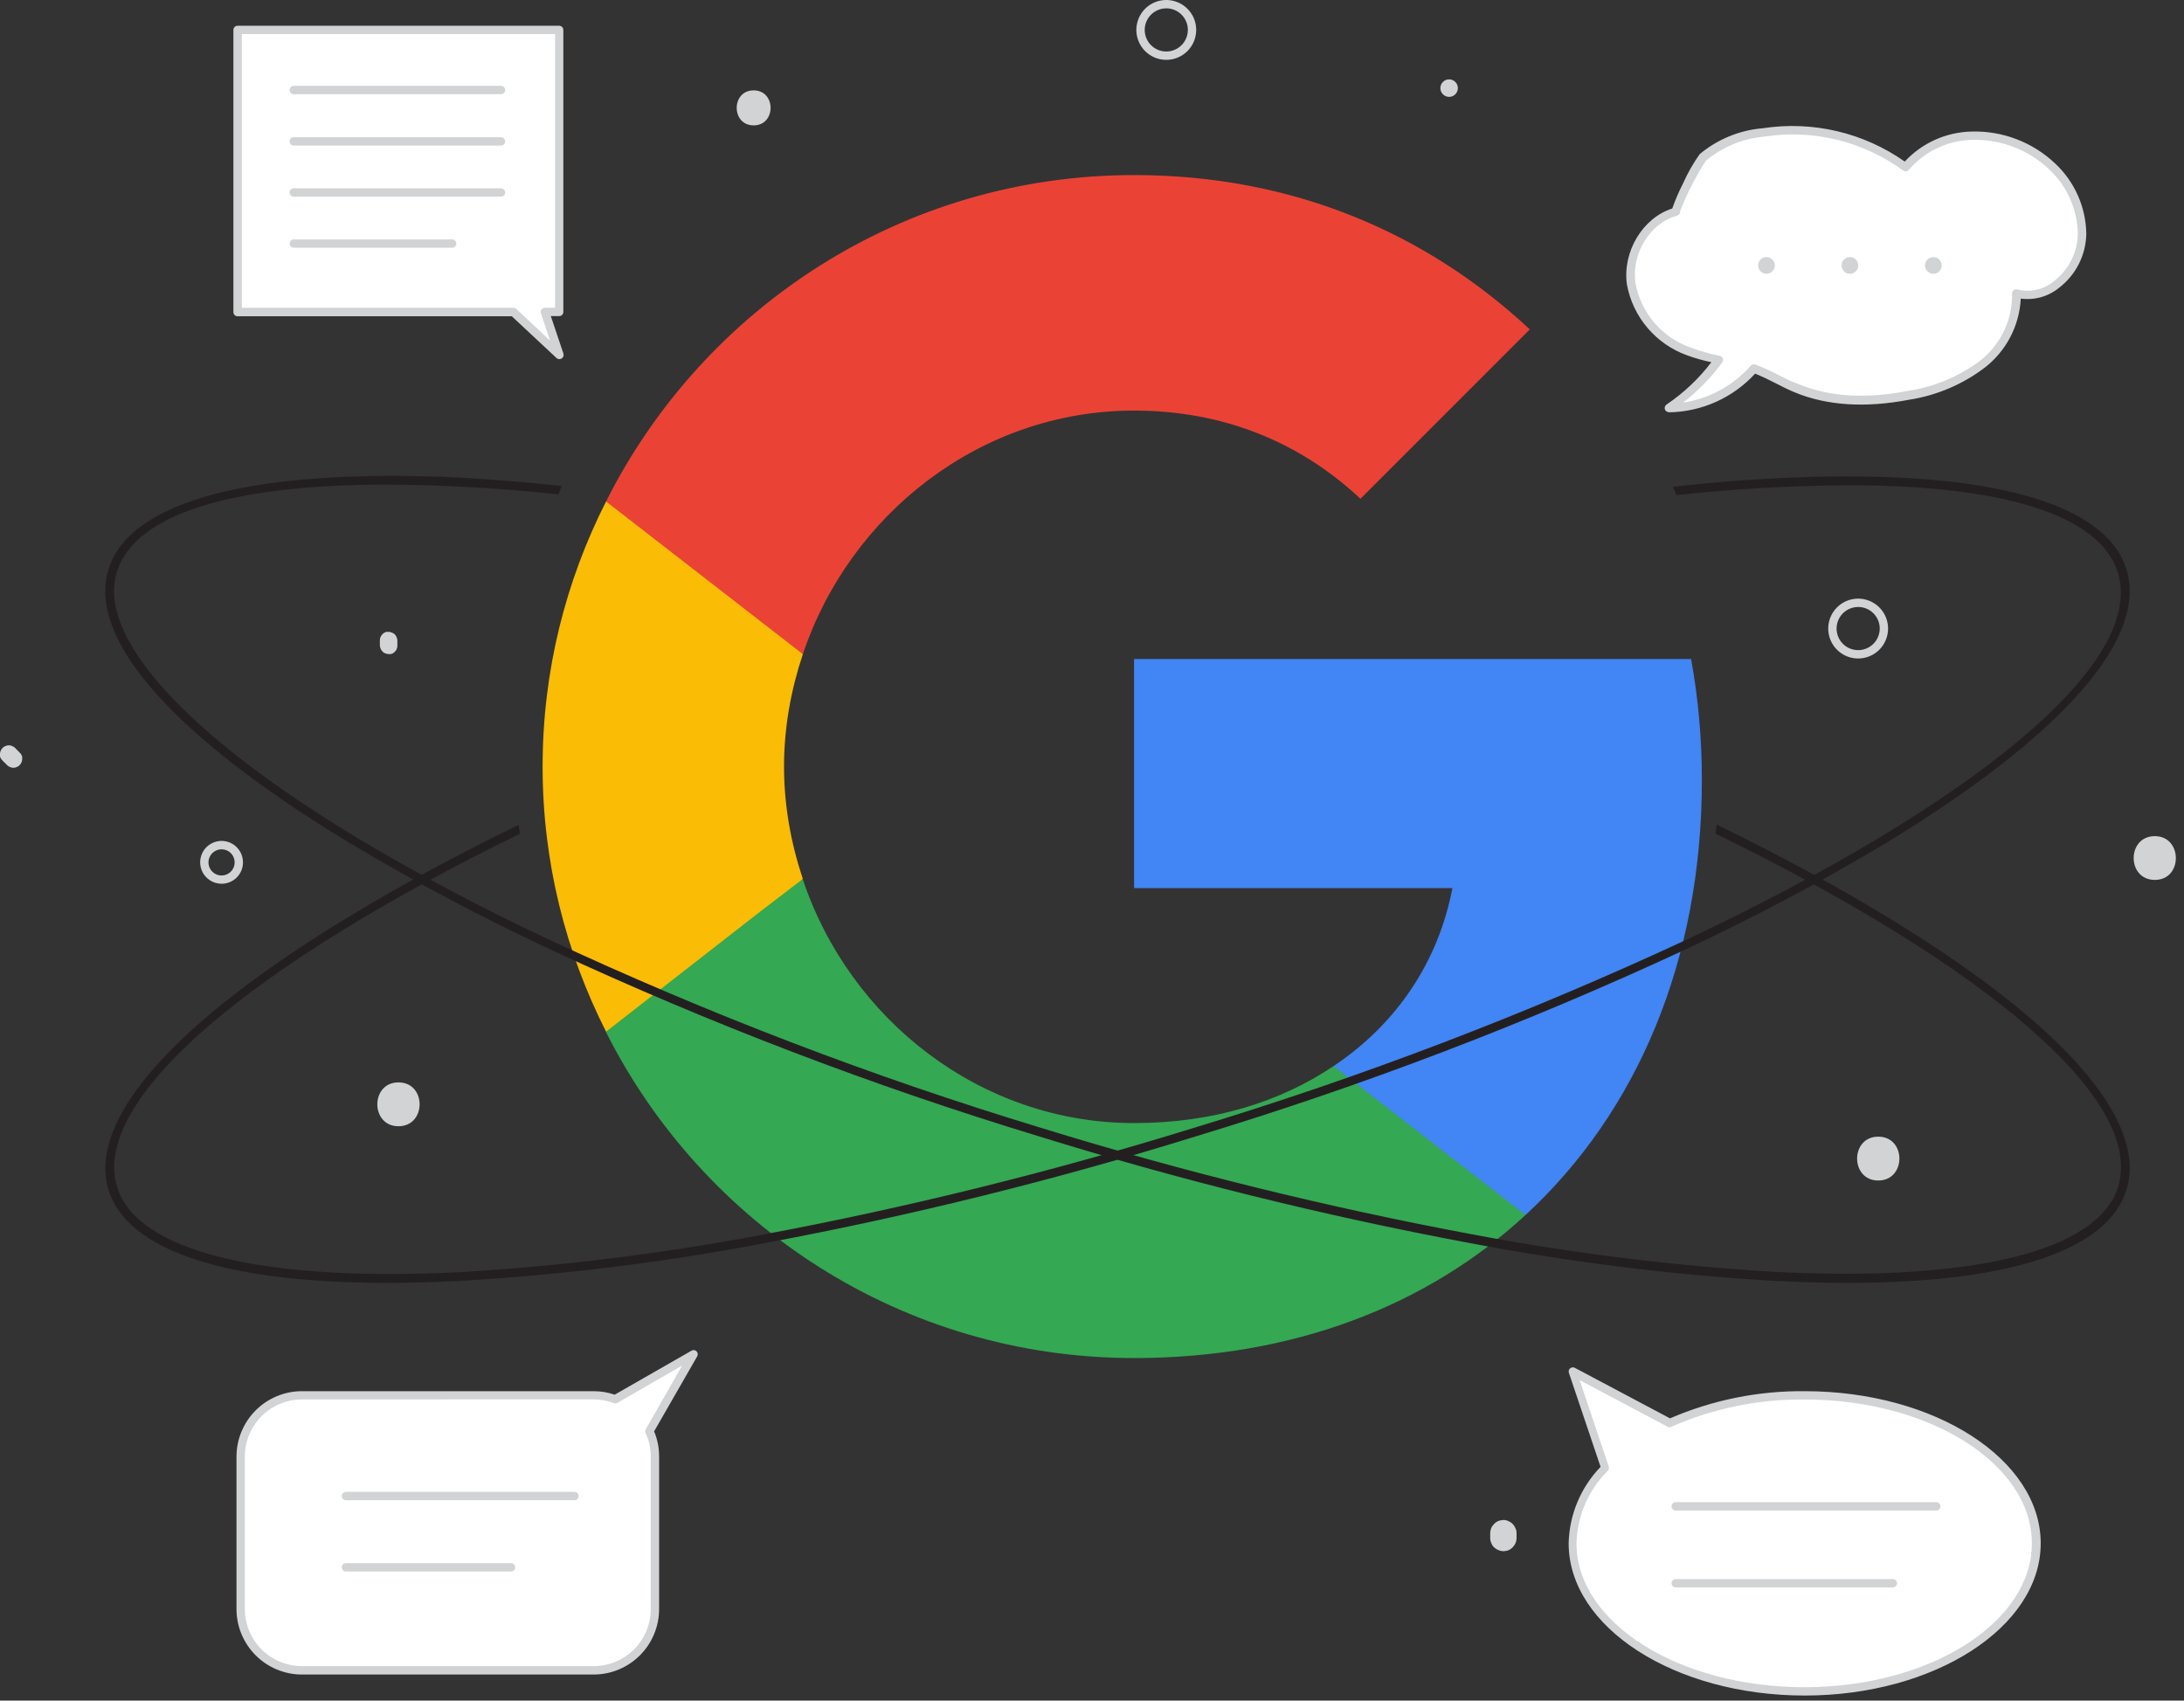 <svg xmlns="http://www.w3.org/2000/svg" width="262" height="204" viewBox="0 0 262 204" fill="none"><rect x="0" y="0" width="262" height="204" fill="#333333" stroke="none"/><path d="M204.163 93.567C204.163 88.535 203.712 83.698 202.873 79.053H136.048V106.532H174.234C172.557 115.369 167.525 122.851 159.979 127.882V145.75H183.006C196.423 133.365 204.163 115.175 204.163 93.567Z" fill="#4285F4"></path><path d="M136.047 162.907C155.205 162.907 171.266 156.586 183.006 145.75L159.978 127.882C153.657 132.139 145.594 134.719 136.047 134.719C117.599 134.719 101.925 122.27 96.313 105.499H72.705V123.818C84.38 146.975 108.311 162.907 136.047 162.907Z" fill="#34A853"></path><path d="M96.312 105.435C94.893 101.178 94.055 96.663 94.055 91.954C94.055 87.245 94.893 82.73 96.312 78.473V60.154H72.704C67.866 69.7 65.093 80.472 65.093 91.954C65.093 103.436 67.866 114.208 72.704 123.754L91.088 109.434L96.312 105.435Z" fill="#FBBC05"></path><path d="M136.047 49.252C146.497 49.252 155.785 52.865 163.203 59.831L183.522 39.513C171.202 28.031 155.205 21 136.047 21C108.311 21 84.38 36.932 72.705 60.154L96.313 78.472C101.925 61.702 117.599 49.252 136.047 49.252Z" fill="#EA4335"></path><path d="M255.1 68.3C252.5 59.98 237.5 56.1 212.69 57.39C208.85 57.59 204.85 57.923 200.69 58.39L201.12 59.39C207.969 58.644 214.851 58.251 221.74 58.21C239.93 58.21 251.9 61.64 254.07 68.7C257.43 79.7 236.4 96.61 202.37 112.7C183.204 121.618 163.431 129.17 143.2 135.3C126.197 140.562 108.905 144.842 91.41 148.12C79.517 150.369 67.493 151.862 55.41 152.59C31.5 153.83 16.41 150.12 14.06 142.41C10.8 131.83 30.34 115.64 62.36 100.02C62.36 99.67 62.25 99.32 62.19 98.96C54.85 102.53 48.08 106.19 42.01 109.87C20.77 122.71 10.5 134.38 13.01 142.72C15.25 150 27.01 153.89 46.52 153.89C49.33 153.89 52.3 153.8 55.42 153.64C67.72 152.908 79.959 151.378 92.06 149.06C109.438 145.799 126.613 141.538 143.5 136.3C163.449 130.254 182.95 122.819 201.86 114.05C210.164 110.184 218.265 105.895 226.13 101.2C247.37 88.3 257.65 76.65 255.1 68.3Z" fill="#231F20"></path><path d="M226.14 109.84C220.06 106.16 213.3 102.5 205.96 98.93C205.9 99.29 205.83 99.64 205.78 99.99C237.78 115.61 257.35 131.8 254.09 142.38C251.71 150.09 236.64 153.8 212.74 152.56C200.657 151.833 188.633 150.34 176.74 148.09C159.232 144.824 141.927 140.553 124.91 135.3C104.663 129.162 84.88 121.59 65.71 112.64C57.767 108.927 50.02 104.808 42.5 100.3C22.04 87.88 11.64 76.3 14.02 68.62C16.18 61.56 28.14 58.13 46.34 58.13C53.232 58.167 60.117 58.558 66.97 59.3C67.11 58.98 67.25 58.65 67.4 58.3C63.26 57.86 59.26 57.527 55.4 57.3C30.63 56.1 15.57 59.98 13.01 68.3C10.45 76.62 20.73 88.3 42.01 101.16C49.871 105.855 57.968 110.144 66.27 114.01C85.169 122.791 104.66 130.239 124.6 136.3C141.487 141.539 158.662 145.799 176.04 149.06C188.144 151.378 200.387 152.908 212.69 153.64C215.81 153.8 218.77 153.89 221.59 153.89C241.07 153.89 252.86 150 255.1 142.72C257.65 134.35 247.37 122.68 226.14 109.84Z" fill="#231F20"></path><path d="M83.21 162.45L73.79 167.85C72.969 167.54 72.098 167.381 71.22 167.38H36.22C34.271 167.38 32.401 168.154 31.023 169.533C29.645 170.911 28.87 172.781 28.87 174.73V193.02C28.87 194.969 29.645 196.839 31.023 198.217C32.401 199.596 34.271 200.37 36.22 200.37H71.22C73.169 200.37 75.039 199.596 76.417 198.217C77.796 196.839 78.57 194.969 78.57 193.02V174.73C78.566 173.696 78.344 172.674 77.92 171.73L83.21 162.45Z" fill="white"></path><path d="M71.22 200.87H36.22C34.139 200.867 32.144 200.039 30.672 198.568C29.201 197.096 28.373 195.101 28.37 193.02V174.73C28.373 172.649 29.201 170.654 30.672 169.182C32.144 167.71 34.139 166.883 36.22 166.88H71.22C72.078 166.88 72.929 167.022 73.74 167.3L82.96 162.02C83.055 161.964 83.165 161.942 83.274 161.956C83.383 161.971 83.484 162.021 83.56 162.1C83.637 162.177 83.687 162.278 83.701 162.386C83.716 162.495 83.694 162.605 83.64 162.7L78.47 171.7C78.868 172.65 79.073 173.67 79.07 174.7V192.99C79.073 194.023 78.872 195.046 78.478 196.002C78.085 196.957 77.508 197.825 76.779 198.557C76.049 199.289 75.183 199.87 74.23 200.267C73.276 200.664 72.253 200.869 71.22 200.87ZM36.22 167.87C34.404 167.873 32.663 168.595 31.379 169.879C30.095 171.163 29.373 172.904 29.37 174.72V193.01C29.37 194.827 30.092 196.569 31.376 197.854C32.661 199.138 34.403 199.86 36.22 199.86H71.22C73.037 199.86 74.779 199.138 76.064 197.854C77.348 196.569 78.07 194.827 78.07 193.01V174.73C78.073 173.76 77.865 172.801 77.46 171.92C77.423 171.849 77.404 171.77 77.404 171.69C77.404 171.61 77.423 171.531 77.46 171.46L81.84 163.8L74.04 168.3C73.972 168.329 73.899 168.345 73.825 168.345C73.751 168.345 73.678 168.329 73.61 168.3C72.846 168.012 72.037 167.863 71.22 167.86L36.22 167.87Z" fill="#D1D3D4"></path><path d="M216.5 167.38C210.932 167.323 205.416 168.455 200.32 170.7L188.68 164.52L192.5 176.08C190.094 178.488 188.702 181.727 188.61 185.13C188.61 194.94 201.07 202.89 216.43 202.89C231.79 202.89 244.24 194.89 244.24 185.13C244.24 175.37 231.81 167.38 216.5 167.38Z" fill="white"></path><path d="M216.5 203.39C200.88 203.39 188.18 195.2 188.18 185.13C188.259 181.701 189.626 178.427 192.01 175.96L188.21 164.68C188.176 164.585 188.173 164.483 188.2 164.386C188.227 164.29 188.282 164.204 188.36 164.14C188.436 164.075 188.531 164.034 188.63 164.024C188.73 164.013 188.831 164.033 188.92 164.08L200.34 170.14C205.44 167.937 210.945 166.827 216.5 166.88C232.11 166.88 244.81 175.07 244.81 185.13C244.81 195.19 232.06 203.39 216.5 203.39ZM189.5 165.55L192.99 175.92C193.019 176.005 193.025 176.097 193.005 176.185C192.986 176.274 192.942 176.355 192.88 176.42C190.557 178.734 189.211 181.852 189.12 185.13C189.12 194.65 201.38 202.39 216.44 202.39C231.5 202.39 243.75 194.65 243.75 185.13C243.75 175.61 231.5 167.88 216.5 167.88C210.994 167.818 205.539 168.933 200.5 171.15C200.43 171.184 200.353 171.202 200.275 171.202C200.197 171.202 200.12 171.184 200.05 171.15L189.5 165.55Z" fill="#D1D3D4"></path><path d="M67.09 3.59H28.5V37.42H61.58L67.08 42.58L65.35 37.42H67.08L67.09 3.59Z" fill="white"></path><path d="M67.09 43.08C66.963 43.077 66.842 43.027 66.75 42.94L61.4 37.94H28.5C28.367 37.94 28.24 37.887 28.146 37.794C28.053 37.7 28 37.573 28 37.44V3.59C28 3.457 28.053 3.33 28.146 3.236C28.24 3.143 28.367 3.09 28.5 3.09H67.08C67.213 3.09 67.34 3.143 67.433 3.236C67.527 3.33 67.58 3.457 67.58 3.59V37.42C67.58 37.553 67.527 37.68 67.433 37.773C67.34 37.867 67.213 37.92 67.08 37.92H66.08L67.59 42.42C67.613 42.496 67.619 42.576 67.606 42.654C67.593 42.732 67.562 42.806 67.515 42.87C67.469 42.934 67.408 42.986 67.337 43.023C67.267 43.059 67.189 43.079 67.11 43.08H67.09ZM29.01 36.92H61.59C61.72 36.921 61.845 36.971 61.94 37.06L65.99 40.86L64.89 37.58C64.865 37.505 64.858 37.425 64.869 37.347C64.881 37.269 64.91 37.194 64.956 37.13C65.002 37.066 65.063 37.013 65.133 36.976C65.203 36.94 65.281 36.921 65.36 36.92H66.59V4.09H29.01V36.92Z" fill="#D1D3D4"></path><path d="M47.8 129.84C44.42 129.84 44.42 135.1 47.8 135.1C51.18 135.1 51.19 129.84 47.8 129.84Z" fill="#D1D3D4"></path><path d="M2.66 90.77C2.613 90.595 2.52 90.436 2.39 90.31L1.8 89.71C1.706 89.613 1.589 89.54 1.46 89.5C1.335 89.43 1.193 89.399 1.05 89.41C0.911 89.4 0.772 89.431 0.65 89.5C0.521 89.54 0.404 89.613 0.31 89.71L0.15 89.93C0.051 90.089 -0.001 90.273 5.15058e-06 90.46V90.74C0.05 90.913 0.143 91.072 0.27 91.2L0.86 91.79C0.953 91.89 1.07 91.966 1.2 92.01C1.329 92.069 1.469 92.099 1.61 92.1C1.748 92.101 1.885 92.07 2.01 92.01C2.14 91.966 2.257 91.89 2.35 91.79L2.51 91.58C2.609 91.421 2.661 91.237 2.66 91.05V90.77Z" fill="#D1D3D4"></path><path d="M47.58 76.44C47.536 76.31 47.461 76.193 47.36 76.1C47.268 76.001 47.151 75.928 47.02 75.89C46.899 75.821 46.76 75.789 46.62 75.8H46.34C46.165 75.847 46.006 75.94 45.88 76.07L45.71 76.29C45.619 76.452 45.571 76.634 45.57 76.82V77.41C45.582 77.686 45.692 77.948 45.88 78.15C45.968 78.252 46.082 78.328 46.21 78.37C46.339 78.429 46.479 78.459 46.62 78.46H46.9C47.075 78.413 47.234 78.32 47.36 78.19L47.53 77.98C47.621 77.818 47.669 77.636 47.67 77.45V76.86C47.671 76.715 47.64 76.572 47.58 76.44Z" fill="#D1D3D4"></path><path d="M225.32 136.35C221.94 136.35 221.94 141.61 225.32 141.61C228.7 141.61 228.71 136.35 225.32 136.35Z" fill="#D1D3D4"></path><path d="M258.5 100.3C255.12 100.3 255.11 105.55 258.5 105.55C261.89 105.55 261.84 100.3 258.5 100.3Z" fill="#D1D3D4"></path><path d="M181.79 183.3C181.715 183.113 181.603 182.942 181.46 182.8C181.317 182.657 181.147 182.545 180.96 182.47C180.771 182.373 180.562 182.325 180.35 182.33L179.93 182.39C179.667 182.462 179.429 182.604 179.24 182.8L178.99 183.11C178.849 183.353 178.773 183.629 178.77 183.91V184.5C178.765 184.712 178.813 184.921 178.91 185.11C178.973 185.306 179.087 185.482 179.24 185.62C179.545 185.897 179.938 186.06 180.35 186.08L180.77 186.02C181.032 185.951 181.27 185.813 181.46 185.62L181.71 185.3C181.852 185.057 181.928 184.781 181.93 184.5V183.91C181.935 183.698 181.887 183.488 181.79 183.3Z" fill="#D1D3D4"></path><path d="M236.5 16.3C234.988 16.339 233.501 16.695 232.135 17.344C230.769 17.994 229.555 18.922 228.57 20.07C223.669 16.506 217.563 15.012 211.57 15.91C208.884 16.129 206.333 17.178 204.27 18.91C203.59 19.55 200.75 25.49 201.07 25.41C197.45 26.32 195.15 30.41 195.67 34.07C196.018 35.907 196.841 37.621 198.057 39.042C199.272 40.463 200.839 41.542 202.6 42.17C203.762 42.594 204.956 42.929 206.17 43.17C204.533 45.449 202.501 47.417 200.17 48.98C202.108 48.95 204.018 48.514 205.777 47.699C207.536 46.885 209.104 45.709 210.38 44.25C212.13 44.9 213.73 45.9 215.45 46.61C219.66 48.37 224.45 48.35 228.9 47.48C232.134 46.97 235.191 45.668 237.8 43.69C239.094 42.694 240.137 41.407 240.844 39.934C241.551 38.462 241.902 36.843 241.87 35.21C245.87 36.34 249.8 32.21 249.75 28.05C249.68 20.86 242.96 16.01 236.5 16.3Z" fill="white"></path><path d="M200.2 49.44C200.093 49.441 199.989 49.407 199.902 49.344C199.816 49.281 199.752 49.192 199.72 49.09C199.691 48.987 199.694 48.878 199.73 48.778C199.766 48.677 199.832 48.591 199.92 48.53C201.978 47.141 203.796 45.425 205.3 43.45C204.318 43.246 203.353 42.972 202.41 42.63C200.564 41.973 198.923 40.841 197.652 39.349C196.381 37.858 195.525 36.057 195.17 34.13C194.61 30.19 197.08 26.13 200.61 25.01C200.972 23.982 201.403 22.98 201.9 22.01C202.449 20.773 203.119 19.594 203.9 18.49C206.052 16.694 208.706 15.607 211.5 15.38C217.47 14.473 223.561 15.906 228.5 19.38C229.525 18.276 230.761 17.388 232.135 16.77C233.51 16.151 234.994 15.815 236.5 15.78C240.204 15.67 243.8 17.033 246.5 19.57C247.668 20.652 248.606 21.959 249.255 23.413C249.905 24.867 250.253 26.438 250.28 28.03C250.261 29.283 249.96 30.515 249.399 31.635C248.838 32.755 248.032 33.734 247.04 34.5C246.403 35.026 245.663 35.415 244.868 35.643C244.073 35.87 243.24 35.93 242.42 35.82C242.339 37.419 241.915 38.982 241.179 40.403C240.442 41.824 239.409 43.071 238.15 44.06C235.483 46.099 232.347 47.436 229.03 47.95C223.79 48.95 219.17 48.67 215.29 47.06C214.5 46.73 213.74 46.35 213.01 45.97C212.28 45.59 211.39 45.16 210.55 44.82C209.232 46.257 207.634 47.41 205.854 48.208C204.074 49.006 202.15 49.432 200.2 49.46V49.44ZM201.2 25.88C197.97 26.7 195.67 30.41 196.2 33.99C196.527 35.741 197.311 37.375 198.471 38.727C199.632 40.079 201.128 41.101 202.81 41.69C203.946 42.112 205.113 42.447 206.3 42.69C206.381 42.705 206.456 42.74 206.519 42.793C206.582 42.846 206.631 42.913 206.66 42.99C206.692 43.068 206.704 43.153 206.695 43.236C206.687 43.32 206.657 43.4 206.61 43.47C205.271 45.29 203.686 46.916 201.9 48.3C205.052 47.825 207.934 46.252 210.04 43.86C210.107 43.784 210.196 43.731 210.294 43.708C210.393 43.684 210.496 43.692 210.59 43.73C211.587 44.112 212.559 44.557 213.5 45.06C214.22 45.42 214.96 45.8 215.71 46.06C219.41 47.6 223.83 47.88 228.88 46.89C232.005 46.421 234.966 45.188 237.5 43.3C238.728 42.35 239.718 41.127 240.392 39.728C241.065 38.329 241.403 36.792 241.38 35.24C241.375 35.159 241.389 35.079 241.42 35.004C241.451 34.93 241.499 34.863 241.56 34.81C241.623 34.761 241.697 34.728 241.775 34.713C241.853 34.697 241.933 34.7 242.01 34.72C242.77 34.917 243.566 34.929 244.332 34.755C245.097 34.581 245.81 34.226 246.41 33.72C247.282 33.051 247.991 32.193 248.484 31.211C248.978 30.23 249.243 29.149 249.26 28.05C249.237 26.592 248.92 25.154 248.327 23.822C247.734 22.491 246.878 21.292 245.81 20.3C244.574 19.132 243.12 18.22 241.531 17.616C239.942 17.012 238.249 16.728 236.55 16.78C235.106 16.816 233.686 17.155 232.382 17.775C231.078 18.395 229.919 19.283 228.98 20.38C228.897 20.476 228.78 20.536 228.654 20.549C228.528 20.562 228.401 20.527 228.3 20.45C223.501 16.941 217.505 15.481 211.63 16.39C209.055 16.619 206.612 17.631 204.63 19.29C203.419 21.193 202.388 23.205 201.55 25.3C201.574 25.423 201.548 25.551 201.479 25.655C201.41 25.76 201.303 25.833 201.18 25.86L201.2 25.88Z" fill="#D1D3D4"></path><path d="M222.89 78.99C222.181 78.986 221.489 78.772 220.901 78.375C220.314 77.978 219.857 77.416 219.588 76.76C219.319 76.104 219.251 75.382 219.392 74.687C219.533 73.992 219.876 73.355 220.379 72.855C220.882 72.354 221.521 72.014 222.217 71.878C222.913 71.741 223.634 71.813 224.289 72.085C224.944 72.358 225.503 72.818 225.897 73.408C226.29 73.998 226.5 74.691 226.5 75.4C226.5 75.873 226.407 76.342 226.225 76.778C226.043 77.215 225.777 77.612 225.442 77.946C225.106 78.279 224.708 78.543 224.27 78.722C223.832 78.902 223.363 78.993 222.89 78.99ZM222.89 72.81C222.379 72.814 221.88 72.969 221.457 73.256C221.034 73.543 220.705 73.949 220.512 74.423C220.319 74.896 220.27 75.416 220.373 75.917C220.475 76.418 220.723 76.878 221.086 77.238C221.449 77.599 221.91 77.843 222.412 77.942C222.914 78.04 223.434 77.987 223.906 77.791C224.378 77.594 224.781 77.262 225.065 76.837C225.349 76.411 225.5 75.911 225.5 75.4C225.5 75.058 225.433 74.72 225.301 74.404C225.17 74.089 224.977 73.802 224.735 73.561C224.492 73.321 224.204 73.13 223.888 73.001C223.571 72.872 223.232 72.807 222.89 72.81Z" fill="#D1D3D4"></path><path d="M139.89 7.18C139.181 7.176 138.489 6.962 137.901 6.565C137.314 6.168 136.857 5.606 136.588 4.95C136.319 4.294 136.251 3.572 136.392 2.877C136.533 2.182 136.876 1.545 137.379 1.044C137.882 0.544 138.521 0.204 139.217 0.068C139.913 -0.069 140.634 0.003 141.289 0.275C141.944 0.547 142.503 1.008 142.897 1.598C143.29 2.187 143.5 2.881 143.5 3.59C143.5 4.063 143.407 4.532 143.225 4.968C143.043 5.405 142.777 5.802 142.442 6.136C142.106 6.469 141.708 6.733 141.27 6.912C140.832 7.092 140.363 7.183 139.89 7.18ZM139.89 1C139.379 1.004 138.88 1.159 138.457 1.446C138.034 1.733 137.705 2.139 137.512 2.613C137.319 3.086 137.27 3.606 137.373 4.107C137.475 4.608 137.723 5.068 138.086 5.428C138.449 5.789 138.91 6.033 139.412 6.132C139.914 6.23 140.434 6.177 140.906 5.981C141.378 5.784 141.781 5.452 142.065 5.027C142.349 4.601 142.5 4.101 142.5 3.59C142.5 3.248 142.433 2.91 142.301 2.594C142.17 2.279 141.977 1.992 141.735 1.751C141.492 1.511 141.204 1.32 140.888 1.191C140.571 1.062 140.232 0.997 139.89 1Z" fill="#D1D3D4"></path><path d="M26.59 106.01C26.081 106.012 25.582 105.863 25.158 105.581C24.734 105.299 24.403 104.898 24.207 104.428C24.012 103.958 23.96 103.441 24.059 102.941C24.157 102.442 24.402 101.983 24.762 101.623C25.122 101.263 25.581 101.018 26.081 100.919C26.58 100.82 27.098 100.872 27.568 101.068C28.038 101.263 28.439 101.594 28.721 102.018C29.002 102.443 29.152 102.941 29.15 103.45C29.15 104.129 28.88 104.78 28.4 105.26C27.92 105.74 27.269 106.01 26.59 106.01ZM26.59 101.88C26.279 101.878 25.974 101.968 25.715 102.14C25.455 102.311 25.253 102.556 25.132 102.842C25.012 103.129 24.979 103.445 25.039 103.75C25.098 104.055 25.247 104.336 25.466 104.557C25.685 104.777 25.965 104.928 26.27 104.989C26.575 105.05 26.891 105.02 27.178 104.901C27.466 104.783 27.712 104.582 27.884 104.323C28.057 104.065 28.15 103.761 28.15 103.45C28.151 103.244 28.112 103.04 28.034 102.85C27.956 102.659 27.841 102.486 27.696 102.34C27.551 102.194 27.379 102.079 27.189 102C26.999 101.921 26.796 101.88 26.59 101.88Z" fill="#D1D3D4"></path><path d="M173.84 9.52C173.562 9.52 173.294 9.631 173.098 9.827C172.901 10.024 172.79 10.291 172.79 10.57C172.79 10.848 172.901 11.115 173.098 11.312C173.294 11.509 173.562 11.62 173.84 11.62C174.119 11.62 174.386 11.509 174.583 11.312C174.779 11.115 174.89 10.848 174.89 10.57C174.89 10.291 174.779 10.024 174.583 9.827C174.386 9.631 174.119 9.52 173.84 9.52Z" fill="#D1D3D4"></path><path d="M90.41 10.84C87.7 10.84 87.7 15.04 90.41 15.04C93.12 15.04 93.12 10.84 90.41 10.84Z" fill="#D1D3D4"></path><path d="M68.88 179.96H41.5C41.367 179.96 41.24 179.907 41.146 179.814C41.053 179.72 41 179.593 41 179.46C41.003 179.328 41.056 179.202 41.149 179.109C41.242 179.016 41.368 178.963 41.5 178.96H68.91C69.043 178.96 69.17 179.013 69.263 179.106C69.357 179.2 69.41 179.327 69.41 179.46C69.41 179.528 69.396 179.596 69.369 179.658C69.342 179.721 69.303 179.778 69.253 179.825C69.204 179.871 69.145 179.908 69.081 179.931C69.016 179.954 68.948 179.964 68.88 179.96Z" fill="#D1D3D4"></path><path d="M61.27 188.51H41.5C41.367 188.51 41.24 188.457 41.146 188.363C41.053 188.27 41 188.143 41 188.01C41.003 187.878 41.056 187.752 41.149 187.659C41.242 187.566 41.368 187.513 41.5 187.51H61.3C61.433 187.51 61.56 187.563 61.654 187.656C61.747 187.75 61.8 187.877 61.8 188.01C61.8 188.078 61.786 188.146 61.759 188.208C61.732 188.271 61.693 188.328 61.643 188.375C61.593 188.421 61.535 188.458 61.471 188.481C61.406 188.504 61.338 188.514 61.27 188.51Z" fill="#D1D3D4"></path><path d="M232.28 181.19H201.02C200.887 181.19 200.76 181.137 200.666 181.044C200.572 180.95 200.52 180.823 200.52 180.69C200.522 180.558 200.576 180.432 200.669 180.339C200.762 180.246 200.888 180.193 201.02 180.19H232.28C232.411 180.193 232.537 180.246 232.63 180.339C232.723 180.432 232.777 180.558 232.78 180.69C232.78 180.823 232.727 180.95 232.633 181.044C232.539 181.137 232.412 181.19 232.28 181.19Z" fill="#D1D3D4"></path><path d="M227.07 190.42H201.02C200.888 190.417 200.762 190.364 200.669 190.271C200.576 190.177 200.522 190.052 200.52 189.92C200.52 189.787 200.572 189.66 200.666 189.566C200.76 189.473 200.887 189.42 201.02 189.42H227.07C227.202 189.42 227.329 189.473 227.423 189.566C227.517 189.66 227.57 189.787 227.57 189.92C227.567 190.052 227.513 190.177 227.42 190.271C227.327 190.364 227.201 190.417 227.07 190.42Z" fill="#D1D3D4"></path><path d="M60.1 11.3H35.24C35.108 11.3 34.98 11.247 34.887 11.153C34.793 11.06 34.74 10.932 34.74 10.8C34.74 10.667 34.793 10.54 34.887 10.446C34.98 10.353 35.108 10.3 35.24 10.3H60.1C60.233 10.3 60.36 10.353 60.454 10.446C60.548 10.54 60.6 10.667 60.6 10.8C60.6 10.932 60.548 11.06 60.454 11.153C60.36 11.247 60.233 11.3 60.1 11.3Z" fill="#D1D3D4"></path><path d="M60.1 17.46H35.24C35.108 17.46 34.98 17.407 34.887 17.314C34.793 17.22 34.74 17.093 34.74 16.96C34.74 16.827 34.793 16.7 34.887 16.606C34.98 16.513 35.108 16.46 35.24 16.46H60.1C60.233 16.46 60.36 16.513 60.454 16.606C60.548 16.7 60.6 16.827 60.6 16.96C60.6 17.093 60.548 17.22 60.454 17.314C60.36 17.407 60.233 17.46 60.1 17.46Z" fill="#D1D3D4"></path><path d="M60.1 23.59H35.24C35.108 23.59 34.98 23.537 34.887 23.444C34.793 23.35 34.74 23.223 34.74 23.09C34.74 22.957 34.793 22.83 34.887 22.736C34.98 22.643 35.108 22.59 35.24 22.59H60.1C60.233 22.59 60.36 22.643 60.454 22.736C60.548 22.83 60.6 22.957 60.6 23.09C60.6 23.223 60.548 23.35 60.454 23.444C60.36 23.537 60.233 23.59 60.1 23.59Z" fill="#D1D3D4"></path><path d="M54.24 29.72H35.24C35.108 29.72 34.98 29.667 34.887 29.573C34.793 29.48 34.74 29.353 34.74 29.22C34.74 29.087 34.793 28.96 34.887 28.866C34.98 28.773 35.108 28.72 35.24 28.72H54.24C54.373 28.72 54.5 28.773 54.594 28.866C54.688 28.96 54.74 29.087 54.74 29.22C54.738 29.352 54.684 29.477 54.591 29.571C54.498 29.664 54.372 29.717 54.24 29.72Z" fill="#D1D3D4"></path><path d="M211.91 30.84C211.645 30.84 211.391 30.945 211.203 31.133C211.015 31.32 210.91 31.575 210.91 31.84C210.91 32.105 211.015 32.359 211.203 32.547C211.391 32.735 211.645 32.84 211.91 32.84C212.175 32.84 212.43 32.735 212.617 32.547C212.805 32.359 212.91 32.105 212.91 31.84C212.91 31.575 212.805 31.32 212.617 31.133C212.43 30.945 212.175 30.84 211.91 30.84Z" fill="#D1D3D4"></path><path d="M221.92 30.84C221.655 30.84 221.4 30.945 221.213 31.133C221.025 31.32 220.92 31.575 220.92 31.84C220.92 32.105 221.025 32.359 221.213 32.547C221.4 32.735 221.655 32.84 221.92 32.84C222.185 32.84 222.439 32.735 222.627 32.547C222.815 32.359 222.92 32.105 222.92 31.84C222.92 31.575 222.815 31.32 222.627 31.133C222.439 30.945 222.185 30.84 221.92 30.84Z" fill="#D1D3D4"></path><path d="M231.93 30.84C231.664 30.84 231.41 30.945 231.223 31.133C231.035 31.32 230.93 31.575 230.93 31.84C230.93 32.105 231.035 32.359 231.223 32.547C231.41 32.735 231.664 32.84 231.93 32.84C232.195 32.84 232.449 32.735 232.637 32.547C232.824 32.359 232.93 32.105 232.93 31.84C232.93 31.575 232.824 31.32 232.637 31.133C232.449 30.945 232.195 30.84 231.93 30.84Z" fill="#D1D3D4"></path></svg>